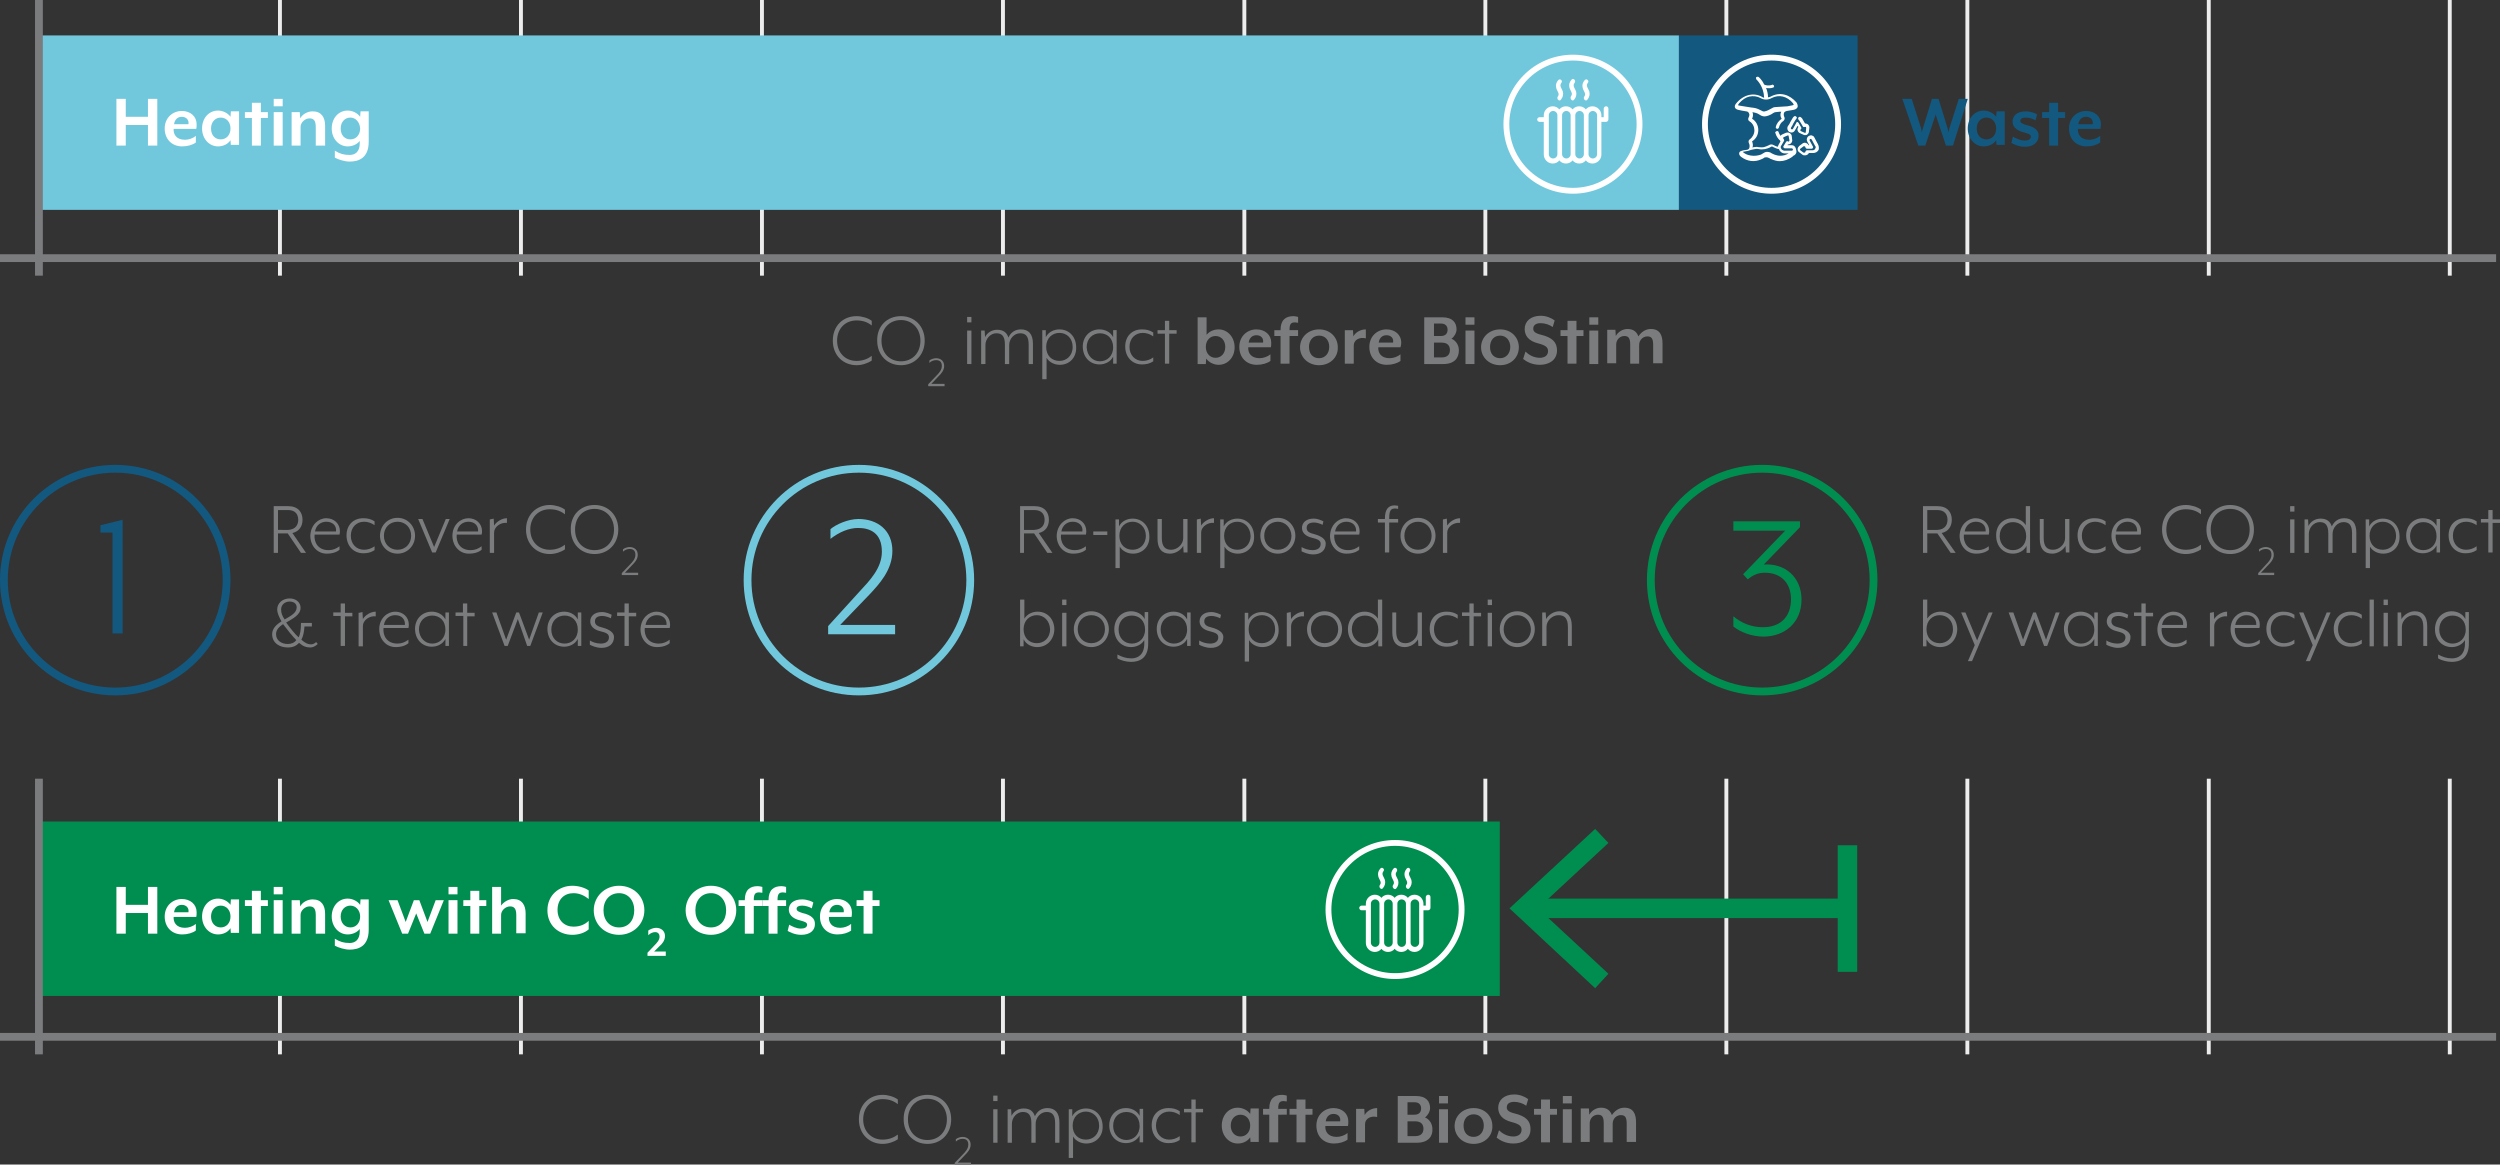 <?xml version="1.0" encoding="utf-8"?>
<!-- Generator: Adobe Illustrator 24.1.0, SVG Export Plug-In . SVG Version: 6.00 Build 0)  -->
<svg version="1.1" xmlns="http://www.w3.org/2000/svg" xmlns:xlink="http://www.w3.org/1999/xlink" x="0px" y="0px"
	 viewBox="0 0 642.1 299.1" style="enable-background:new 0 0 642.1 299.1;" xml:space="preserve">
<rect x="0" y="0" width="642.1" height="299.1" fill="#333333" stroke="none"/>
<style type="text/css">
	.st0{fill:#5C5D5F;stroke:#EDEDED;stroke-miterlimit:10;}
	.st1{fill:#7B7C7E;}
	.st2{fill:none;stroke:#13587F;stroke-width:2;stroke-miterlimit:10;}
	.st3{fill:none;stroke:#71C8DD;stroke-width:2;stroke-miterlimit:10;}
	.st4{fill:none;stroke:#008E50;stroke-width:2;stroke-miterlimit:10;}
	.st5{fill:#13587F;}
	.st6{fill:#71C8DD;}
	.st7{fill:#008E50;}
	.st8{fill:none;stroke:#7B7C7E;stroke-width:2;stroke-miterlimit:10;}
	.st9{fill:#FFFFFF;}
	.st10{fill:none;stroke:#008E50;stroke-width:5;stroke-miterlimit:10;}
	.st11{fill:none;stroke:#FFFFFF;stroke-width:1.5;stroke-miterlimit:10;}
</style>
<g id="chart">
	<line class="st0" x1="71.9" y1="0" x2="71.9" y2="70.8"/>
	<g>
		<path class="st1" d="M220,81.2c1.4,0,3,0.5,3.9,1.2v1.2c-1-0.8-2.2-1.3-3.9-1.3c-2.9,0-5,2.1-5,5.2s2.1,5.2,5,5.2
			c1.7,0,3-0.6,3.9-1.3v1.2c-1,0.7-2.5,1.2-3.9,1.2c-3.3,0-6.1-2.4-6.1-6.3S216.6,81.2,220,81.2z"/>
		<path class="st1" d="M231.4,81.2c3.5,0,6.1,2.6,6.1,6.3c0,3.7-2.6,6.3-6.1,6.3c-3.5,0-6.1-2.6-6.1-6.3
			C225.2,83.8,227.8,81.2,231.4,81.2z M231.4,82.2c-2.9,0-5,2.1-5,5.3c0,3.2,2.1,5.3,5,5.3c2.9,0,5-2.1,5-5.3
			C236.4,84.3,234.2,82.2,231.4,82.2z"/>
		<path class="st1" d="M240.5,96.5c0.7-0.7,1.4-1.5,1.4-2.5c0-1.2-0.7-1.5-1.5-1.5c-0.5,0-1.2,0.2-1.7,0.7v-0.6
			c0.3-0.3,1.1-0.6,1.7-0.6c1.2,0,2.1,0.7,2.1,2c0,1.2-0.9,2.1-1.4,2.6l-1.9,2h3.4v0.6h-4.2v-0.5L240.5,96.5z"/>
		<path class="st1" d="M248.4,82.8v-1.4h1.1v1.4H248.4z M248.4,93.5v-8.6h1.1v8.6H248.4z"/>
		<path class="st1" d="M262.2,84.6c2,0,3.1,1.2,3.1,3.7v5.2h-1.1v-5c0-2.2-0.8-2.9-2.2-2.9c-1.5,0-2.8,1.4-2.8,3v4.9h-1.1v-5
			c0-2.2-0.8-2.9-2.2-2.9c-1.5,0-2.8,1.4-2.8,3v4.9H252v-8.6h0.9l0.1,1.7c0.5-1.1,1.7-1.9,3.1-1.9c1.7,0,2.5,0.8,2.9,2
			C259.6,85.4,260.7,84.6,262.2,84.6z"/>
		<path class="st1" d="M272.2,93.7c-1.3,0-2.7-0.6-3.4-1.8v5.5h-1.1V84.8h0.9l0,1.8c0.7-1.4,2.2-2,3.5-2c2.5,0,4.3,1.9,4.3,4.6
			C276.5,91.8,274.7,93.7,272.2,93.7z M272.1,85.5c-1.8,0-3.4,1.3-3.4,3.6c0,2.3,1.5,3.6,3.4,3.6c1.8,0,3.4-1.3,3.4-3.6
			C275.5,86.9,274,85.5,272.1,85.5z"/>
		<path class="st1" d="M282.4,84.6c1.3,0,2.8,0.6,3.5,2l0-1.8h0.9v8.6h-0.9l0-1.8c-0.7,1.4-2.2,2-3.5,2c-2.5,0-4.3-1.9-4.3-4.6
			C278.1,86.5,279.9,84.6,282.4,84.6z M282.5,92.8c1.8,0,3.4-1.3,3.4-3.6c0-2.3-1.5-3.6-3.4-3.6c-1.8,0-3.4,1.3-3.4,3.6
			C279.2,91.4,280.7,92.8,282.5,92.8z"/>
		<path class="st1" d="M293.3,84.6c1.1,0,2,0.2,2.9,0.8v1c-0.8-0.6-1.8-0.9-2.7-0.9c-2,0-3.4,1.5-3.4,3.6c0,2.1,1.4,3.6,3.4,3.6
			c0.9,0,1.9-0.3,2.7-0.9v1c-0.9,0.6-1.8,0.8-2.9,0.8c-2.5,0-4.3-1.9-4.3-4.6S290.8,84.6,293.3,84.6z"/>
		<path class="st1" d="M300.3,85.7v7.7h-1.1v-7.7h-1.9v-0.9h1.9v-2.4h1.1v2.4h1.9v0.9H300.3z"/>
		<path class="st1" d="M313,93.7c-1.2,0-2.5-0.6-3.2-1.6l-0.1,1.4h-2.1v-12h2.3V86c0.7-0.9,1.9-1.4,3.1-1.4c2.3,0,4.1,2,4.1,4.6
			S315.3,93.7,313,93.7z M312.2,86.3c-1.4,0-2.5,1.1-2.5,2.8s1.1,2.8,2.5,2.8s2.5-1.1,2.5-2.8S313.6,86.3,312.2,86.3z"/>
		<path class="st1" d="M326.4,89.2h-5.8c-0.1,1.3,0.6,2.8,2.9,2.8c1,0,2.1-0.4,2.8-1v1.7c-0.8,0.6-2.1,1-3.5,1
			c-2.7,0-4.5-1.9-4.5-4.6c0-2.8,2.1-4.5,4.4-4.5c2.2,0,3.8,1.4,3.8,3.4C326.5,88.4,326.5,88.9,326.4,89.2z M322.7,86.1
			c-1,0-1.8,0.6-2,1.9h3.7C324.6,86.9,323.9,86.1,322.7,86.1z"/>
		<path class="st1" d="M331.2,86.3v7.1h-2.3v-7.1h-1.6v-1.5h1.6v-0.1c0-2.5,1.3-3.5,3.3-3.5c0.4,0,0.9,0.1,1.2,0.2v1.5
			c-0.2,0-0.6-0.1-0.8-0.1c-1,0-1.4,0.4-1.4,1.9v0.1h2.2v1.5H331.2z"/>
		<path class="st1" d="M338.8,93.8c-2.8,0-4.9-2-4.9-4.6c0-2.6,2.1-4.6,4.9-4.6c2.8,0,4.8,2,4.8,4.6
			C343.7,91.8,341.6,93.8,338.8,93.8z M338.8,86.2c-1.6,0-2.6,1.2-2.6,2.9c0,1.8,1,2.9,2.6,2.9c1.5,0,2.6-1.2,2.6-2.9
			C341.4,87.4,340.4,86.2,338.8,86.2z"/>
		<path class="st1" d="M347.7,88.7v4.7h-2.3v-8.6h2.1l0.1,1.6c0.5-1,1.8-1.8,3.2-1.8v2.3C349.2,86.5,347.7,87.3,347.7,88.7z"/>
		<path class="st1" d="M359.7,89.2H354c-0.1,1.3,0.6,2.8,2.9,2.8c1,0,2.1-0.4,2.8-1v1.7c-0.8,0.6-2.1,1-3.5,1
			c-2.7,0-4.5-1.9-4.5-4.6c0-2.8,2.1-4.5,4.4-4.5c2.2,0,3.8,1.4,3.8,3.4C359.9,88.4,359.8,88.9,359.7,89.2z M356.1,86.1
			c-1,0-1.8,0.6-2,1.9h3.7C358,86.9,357.3,86.1,356.1,86.1z"/>
		<path class="st1" d="M370.7,93.5h-4.9v-12h4.7c2.6,0,3.6,1.4,3.6,3.1c0,0.9-0.6,1.9-1.3,2.4c1.2,0.5,1.9,1.7,1.9,3
			C374.7,91.9,373.6,93.5,370.7,93.5z M368.3,86.3h1.8c1.2,0,1.7-0.7,1.7-1.6c0-0.9-0.5-1.6-1.7-1.6h-1.8V86.3z M370.3,88h-2v3.8h2
			c1.5,0,2.1-0.8,2.1-1.9S371.8,88,370.3,88z"/>
		<path class="st1" d="M376.4,83.4v-1.9h2.3v1.9H376.4z M376.4,93.5v-8.6h2.3v8.6H376.4z"/>
		<path class="st1" d="M385.3,93.8c-2.8,0-4.9-2-4.9-4.6c0-2.6,2.1-4.6,4.9-4.6c2.8,0,4.8,2,4.8,4.6
			C390.1,91.8,388.1,93.8,385.3,93.8z M385.3,86.2c-1.6,0-2.6,1.2-2.6,2.9c0,1.8,1,2.9,2.6,2.9c1.5,0,2.6-1.2,2.6-2.9
			C387.9,87.4,386.8,86.2,385.3,86.2z"/>
		<path class="st1" d="M395.5,93.7c-2,0-3.4-0.8-4.3-1.5l0.6-1.9c0.8,0.8,2.1,1.6,3.7,1.6c1.2,0,2.1-0.6,2.1-1.7c0-1-0.6-1.5-2.5-2
			c-2.5-0.6-3.5-2-3.5-3.7c0-2,1.6-3.4,4.1-3.4c1.5,0,2.8,0.6,3.6,1.2l-0.5,1.7c-0.8-0.6-2-1-3.1-1c-1.2,0-1.9,0.5-1.9,1.4
			c0,0.7,0.4,1.2,2.1,1.6c2.8,0.7,4,1.9,4,4C399.9,92.6,397.7,93.7,395.5,93.7z"/>
		<path class="st1" d="M404.9,86.3v7.1h-2.3v-7.1h-1.8v-1.5h1.8v-2.4h2.3v2.4h1.8v1.5H404.9z"/>
		<path class="st1" d="M408.2,83.4v-1.9h2.3v1.9H408.2z M408.2,93.5v-8.6h2.3v8.6H408.2z"/>
		<path class="st1" d="M424.6,93.5v-4.9c0-1.6-0.4-2.2-1.5-2.2c-1.1,0-2.1,0.9-2.1,2.2v4.8h-2.3v-4.9c0-1.6-0.4-2.2-1.5-2.2
			c-1.1,0-2.1,0.9-2.1,2.2v4.8h-2.3v-8.6h2.1l0.1,1.6c0.6-1.1,1.8-1.8,3-1.8c1.6,0,2.4,0.8,2.8,1.9c0.8-1.2,1.9-1.9,3.2-1.9
			c2.3,0,3,1.6,3,3.7v5.1H424.6z"/>
	</g>
	<line class="st0" x1="133.8" y1="0" x2="133.8" y2="70.8"/>
	<line class="st0" x1="195.7" y1="0" x2="195.7" y2="70.8"/>
	<line class="st0" x1="257.6" y1="0" x2="257.6" y2="70.8"/>
	<line class="st0" x1="319.6" y1="0" x2="319.6" y2="70.8"/>
	<line class="st0" x1="381.5" y1="0" x2="381.5" y2="70.8"/>
	<line class="st0" x1="443.4" y1="0" x2="443.4" y2="70.8"/>
	<line class="st0" x1="505.3" y1="0" x2="505.3" y2="70.8"/>
	<line class="st0" x1="567.3" y1="0" x2="567.3" y2="70.8"/>
	<line class="st0" x1="629.2" y1="0" x2="629.2" y2="70.8"/>
	<g>
		<path class="st1" d="M78.6,142h-1.3l-3.4-5h-2.5v5h-1.1v-12H74c2.6,0,3.7,1.6,3.7,3.5c0,1.6-0.8,3-2.6,3.4L78.6,142z M76.6,133.5
			c0-1.2-0.6-2.5-2.6-2.5h-2.6v5.1H74C76,136,76.6,134.7,76.6,133.5z"/>
		<path class="st1" d="M83.8,133.1c2,0,3.5,1.4,3.5,3.3c0,0.2,0,0.6-0.1,0.9h-6.4c-0.2,1.9,0.8,4,3.6,4c1.1,0,2-0.4,2.8-1v0.9
			c-0.7,0.6-1.8,1-3.3,1c-2.4,0-4.2-2-4.2-4.6C79.8,134.8,81.8,133.1,83.8,133.1z M83.8,134c-1.3,0-2.6,0.8-2.9,2.5h5.4
			C86.5,135,85.4,134,83.8,134z"/>
		<path class="st1" d="M93.3,133.1c1.1,0,2,0.2,2.9,0.8v1c-0.8-0.6-1.8-0.9-2.7-0.9c-2,0-3.4,1.5-3.4,3.6c0,2.1,1.4,3.6,3.4,3.6
			c0.9,0,1.9-0.3,2.7-0.9v1c-0.9,0.6-1.8,0.8-2.9,0.8c-2.5,0-4.3-1.9-4.3-4.6S90.8,133.1,93.3,133.1z"/>
		<path class="st1" d="M102.1,133c2.6,0,4.5,2.1,4.5,4.6s-1.9,4.6-4.5,4.6s-4.5-2.1-4.5-4.6S99.5,133,102.1,133z M102.1,134
			c-2,0-3.5,1.5-3.5,3.6c0,2.1,1.5,3.6,3.5,3.6c2,0,3.5-1.5,3.5-3.6C105.6,135.5,104.1,134,102.1,134z"/>
		<path class="st1" d="M108.5,133.3l3,7.2l3-7.2h1l-3.6,8.6H111l-3.6-8.6H108.5z"/>
		<path class="st1" d="M120.3,133.1c2,0,3.5,1.4,3.5,3.3c0,0.2,0,0.6-0.1,0.9h-6.4c-0.2,1.9,0.8,4,3.6,4c1.1,0,2-0.4,2.8-1v0.9
			c-0.7,0.6-1.8,1-3.3,1c-2.4,0-4.2-2-4.2-4.6C116.2,134.8,118.3,133.1,120.3,133.1z M120.3,134c-1.3,0-2.6,0.8-2.9,2.5h5.4
			C122.9,135,121.9,134,120.3,134z"/>
		<path class="st1" d="M125.9,133.4l0.9-0.2l0.1,1.8c0.6-1,2-1.9,3.3-1.9v1.2c-1.6-0.2-3.3,1-3.3,2.5v5.2h-1.1V133.4z"/>
		<path class="st1" d="M141.2,129.7c1.4,0,3,0.5,3.9,1.2v1.2c-1-0.8-2.2-1.3-3.9-1.3c-2.9,0-5,2.1-5,5.2s2.1,5.2,5,5.2
			c1.7,0,3-0.6,3.9-1.3v1.2c-1,0.7-2.5,1.2-3.9,1.2c-3.3,0-6.1-2.4-6.1-6.3S137.9,129.7,141.2,129.7z"/>
		<path class="st1" d="M152.7,129.7c3.5,0,6.1,2.6,6.1,6.3c0,3.7-2.6,6.3-6.1,6.3c-3.5,0-6.1-2.6-6.1-6.3
			C146.5,132.3,149.1,129.7,152.7,129.7z M152.7,130.7c-2.9,0-5,2.1-5,5.3c0,3.2,2.1,5.3,5,5.3c2.9,0,5-2.1,5-5.3
			C157.7,132.8,155.5,130.7,152.7,130.7z"/>
		<path class="st1" d="M161.8,145c0.7-0.7,1.4-1.5,1.4-2.5c0-1.2-0.7-1.5-1.5-1.5c-0.5,0-1.2,0.2-1.7,0.7v-0.6
			c0.3-0.3,1.1-0.6,1.7-0.6c1.2,0,2.1,0.7,2.1,2c0,1.2-0.9,2.1-1.4,2.6l-1.9,2h3.4v0.6h-4.2v-0.5L161.8,145z"/>
		<path class="st1" d="M79.7,166.3c-1,0-1.9-0.3-2.9-1.2c-0.7,0.8-1.6,1.2-2.9,1.2c-2,0-4-1.1-4-3.4c0-1.5,1.1-2.5,2.4-3.3
			c-0.6-1.1-1.1-2.1-1.1-3.1c0-1.6,1.4-2.8,3.2-2.8c1.6,0,2.8,1,2.8,2.4c0,1.9-2.1,2.8-3.7,3.8c1.1,1.5,2.2,2.9,3.2,3.8
			c0.4-0.7,0.6-2,0.6-3.7h2.8v0.9h-1.9c-0.1,1.4-0.3,2.5-0.8,3.4c1,0.9,1.7,1.2,2.5,1.2c0.4,0,0.9-0.2,1.3-0.6l0.4,0.5
			C81,166,80.3,166.3,79.7,166.3z M72.7,160.3c-1,0.7-1.8,1.4-1.8,2.6c0,1.6,1.4,2.5,3,2.5c0.9,0,1.7-0.3,2.2-1
			C75.2,163.5,73.9,161.9,72.7,160.3z M74.4,154.5c-1.3,0-2.2,0.9-2.2,2c0,1,0.3,1.7,0.9,2.6c1.6-0.9,3.1-1.7,3.1-3.1
			C76.2,155,75.4,154.5,74.4,154.5z"/>
		<path class="st1" d="M88.6,158.2v7.7h-1.1v-7.7h-1.9v-0.9h1.9V155h1.1v2.4h1.9v0.9H88.6z"/>
		<path class="st1" d="M92.2,157.4l0.9-0.2l0.1,1.8c0.6-1,2-1.9,3.3-1.9v1.2c-1.6-0.2-3.3,1-3.3,2.5v5.2h-1.1V157.4z"/>
		<path class="st1" d="M101.5,157.1c2,0,3.5,1.4,3.5,3.3c0,0.2,0,0.6-0.1,0.9h-6.4c-0.2,1.9,0.8,4,3.6,4c1.1,0,2-0.4,2.8-1v0.9
			c-0.7,0.6-1.8,1-3.3,1c-2.4,0-4.2-2-4.2-4.6C97.4,158.8,99.5,157.1,101.5,157.1z M101.5,158c-1.3,0-2.6,0.8-2.9,2.5h5.4
			C104.1,159,103.1,158,101.5,158z"/>
		<path class="st1" d="M110.9,157.1c1.3,0,2.8,0.6,3.5,2l0-1.8h0.9v8.6h-0.9l0-1.8c-0.7,1.4-2.2,2-3.5,2c-2.5,0-4.3-1.9-4.3-4.6
			C106.6,159,108.4,157.1,110.9,157.1z M111,165.3c1.8,0,3.4-1.3,3.4-3.6c0-2.3-1.5-3.6-3.4-3.6c-1.8,0-3.4,1.3-3.4,3.6
			C107.7,163.9,109.2,165.3,111,165.3z"/>
		<path class="st1" d="M120,158.2v7.7H119v-7.7H117v-0.9h1.9V155h1.1v2.4h1.9v0.9H120z"/>
		<path class="st1" d="M127.5,157.3l2.5,7l2.6-7h0.7l2.6,7l2.5-7h1l-3.2,8.6h-0.8L133,159l-2.6,6.9h-0.8l-3.2-8.6H127.5z"/>
		<path class="st1" d="M144.9,157.1c1.3,0,2.8,0.6,3.5,2l0-1.8h0.9v8.6h-0.9l0-1.8c-0.7,1.4-2.2,2-3.5,2c-2.5,0-4.3-1.9-4.3-4.6
			C140.6,159,142.4,157.1,144.9,157.1z M145,165.3c1.8,0,3.4-1.3,3.4-3.6c0-2.3-1.5-3.6-3.4-3.6c-1.8,0-3.4,1.3-3.4,3.6
			C141.6,163.9,143.1,165.3,145,165.3z"/>
		<path class="st1" d="M151.5,164.5c0.6,0.4,1.7,0.8,2.8,0.8c1.2,0,2.1-0.5,2.1-1.6c0-0.9-0.7-1.2-2.3-1.6c-1.7-0.4-2.5-1.4-2.5-2.5
			c0-1.3,1-2.4,3-2.4c1.1,0,2.1,0.5,2.5,0.7l-0.2,0.9c-0.6-0.3-1.5-0.6-2.2-0.6c-1.4,0-1.9,0.6-1.9,1.4c0,0.9,0.7,1.3,2,1.6
			c1.8,0.5,2.9,1.3,2.9,2.4c0,1.8-1.3,2.8-3.2,2.8c-1.4,0-2.6-0.6-3-0.8L151.5,164.5z"/>
		<path class="st1" d="M161.5,158.2v7.7h-1.1v-7.7h-1.9v-0.9h1.9V155h1.1v2.4h1.9v0.9H161.5z"/>
		<path class="st1" d="M168.6,157.1c2,0,3.5,1.4,3.5,3.3c0,0.2,0,0.6-0.1,0.9h-6.4c-0.2,1.9,0.8,4,3.6,4c1.1,0,2-0.4,2.8-1v0.9
			c-0.7,0.6-1.8,1-3.3,1c-2.4,0-4.2-2-4.2-4.6C164.6,158.8,166.6,157.1,168.6,157.1z M168.7,158c-1.3,0-2.6,0.8-2.9,2.5h5.4
			C171.3,159,170.3,158,168.7,158z"/>
	</g>
	<g>
		<path class="st1" d="M270.3,142H269l-3.4-5H263v5H262v-12h3.7c2.6,0,3.7,1.6,3.7,3.5c0,1.6-0.8,3-2.6,3.4L270.3,142z M268.3,133.5
			c0-1.2-0.6-2.5-2.6-2.5H263v5.1h2.6C267.7,136,268.3,134.7,268.3,133.5z"/>
		<path class="st1" d="M275.5,133.1c2,0,3.5,1.4,3.5,3.3c0,0.2,0,0.6-0.1,0.9h-6.4c-0.2,1.9,0.8,4,3.6,4c1.1,0,2-0.4,2.8-1v0.9
			c-0.7,0.6-1.8,1-3.3,1c-2.4,0-4.2-2-4.2-4.6C271.5,134.8,273.5,133.1,275.5,133.1z M275.5,134c-1.3,0-2.6,0.8-2.9,2.5h5.4
			C278.2,135,277.1,134,275.5,134z"/>
		<path class="st1" d="M284.4,136.5v0.9h-3.6v-0.9H284.4z"/>
		<path class="st1" d="M291,142.2c-1.3,0-2.7-0.6-3.4-1.8v5.5h-1.1v-12.5h0.9l0,1.8c0.7-1.4,2.2-2,3.5-2c2.5,0,4.3,1.9,4.3,4.6
			C295.3,140.3,293.5,142.2,291,142.2z M290.9,134c-1.8,0-3.4,1.3-3.4,3.6c0,2.3,1.5,3.6,3.4,3.6c1.8,0,3.4-1.3,3.4-3.6
			C294.3,135.4,292.7,134,290.9,134z"/>
		<path class="st1" d="M298.4,133.3v4.9c0,2.2,0.9,3,2.4,3c1.6,0,3.1-1.4,3.1-3v-4.9h1.1v8.6H304l-0.1-1.7c-0.6,1.1-2,2-3.4,2
			c-2.1,0-3.2-1.3-3.2-3.8v-5.1H298.4z"/>
		<path class="st1" d="M307.5,133.4l0.9-0.2l0.1,1.8c0.6-1,2-1.9,3.3-1.9v1.2c-1.6-0.2-3.3,1-3.3,2.5v5.2h-1.1V133.4z"/>
		<path class="st1" d="M317.9,142.2c-1.3,0-2.7-0.6-3.4-1.8v5.5h-1.1v-12.5h0.9l0,1.8c0.7-1.4,2.2-2,3.5-2c2.5,0,4.3,1.9,4.3,4.6
			C322.2,140.3,320.4,142.2,317.9,142.2z M317.8,134c-1.8,0-3.4,1.3-3.4,3.6c0,2.3,1.5,3.6,3.4,3.6c1.8,0,3.4-1.3,3.4-3.6
			C321.1,135.4,319.6,134,317.8,134z"/>
		<path class="st1" d="M328.2,133c2.6,0,4.5,2.1,4.5,4.6s-1.9,4.6-4.5,4.6s-4.5-2.1-4.5-4.6S325.5,133,328.2,133z M328.2,134
			c-2,0-3.5,1.5-3.5,3.6c0,2.1,1.5,3.6,3.5,3.6c2,0,3.5-1.5,3.5-3.6C331.6,135.5,330.1,134,328.2,134z"/>
		<path class="st1" d="M334.3,140.5c0.6,0.4,1.7,0.8,2.8,0.8c1.2,0,2.1-0.5,2.1-1.6c0-0.9-0.7-1.2-2.3-1.6c-1.7-0.4-2.5-1.4-2.5-2.5
			c0-1.3,1-2.4,3-2.4c1.1,0,2.1,0.5,2.5,0.7l-0.2,0.9c-0.6-0.3-1.5-0.6-2.2-0.6c-1.4,0-1.9,0.6-1.9,1.4c0,0.9,0.7,1.3,2,1.6
			c1.8,0.5,2.9,1.3,2.9,2.4c0,1.8-1.3,2.8-3.2,2.8c-1.4,0-2.6-0.6-3-0.8L334.3,140.5z"/>
		<path class="st1" d="M345.7,133.1c2,0,3.5,1.4,3.5,3.3c0,0.2,0,0.6-0.1,0.9h-6.4c-0.2,1.9,0.8,4,3.6,4c1.1,0,2-0.4,2.8-1v0.9
			c-0.7,0.6-1.8,1-3.3,1c-2.4,0-4.2-2-4.2-4.6C341.7,134.8,343.7,133.1,345.7,133.1z M345.8,134c-1.3,0-2.6,0.8-2.9,2.5h5.4
			C348.4,135,347.4,134,345.8,134z"/>
		<path class="st1" d="M353.9,134.2v-0.9h1.8v-0.1c0-2.4,0.9-3.4,2.5-3.4c0.3,0,0.6,0.1,0.9,0.1v0.8c-0.2,0-0.5-0.1-0.7-0.1
			c-1.2,0-1.6,0.5-1.6,2.6v0.1h2.3v0.9h-2.3v7.7h-1.1v-7.7H353.9z"/>
		<path class="st1" d="M364.2,133c2.6,0,4.5,2.1,4.5,4.6s-1.9,4.6-4.5,4.6s-4.5-2.1-4.5-4.6S361.6,133,364.2,133z M364.2,134
			c-2,0-3.5,1.5-3.5,3.6c0,2.1,1.5,3.6,3.5,3.6c2,0,3.5-1.5,3.5-3.6C367.7,135.5,366.2,134,364.2,134z"/>
		<path class="st1" d="M370.7,133.4l0.9-0.2l0.1,1.8c0.6-1,2-1.9,3.3-1.9v1.2c-1.6-0.2-3.3,1-3.3,2.5v5.2h-1.1V133.4z"/>
		<path class="st1" d="M266.4,166.2c-1.3,0-2.8-0.6-3.5-2l0,1.8h-0.9v-12h1.1v4.9c0.7-1.2,2.1-1.8,3.4-1.8c2.5,0,4.3,1.9,4.3,4.6
			C270.7,164.3,268.9,166.2,266.4,166.2z M266.3,158c-1.8,0-3.4,1.3-3.4,3.6c0,2.3,1.5,3.6,3.4,3.6c1.8,0,3.4-1.3,3.4-3.6
			C269.6,159.4,268.1,158,266.3,158z"/>
		<path class="st1" d="M272.8,155.3V154h1.1v1.4H272.8z M272.8,166v-8.6h1.1v8.6H272.8z"/>
		<path class="st1" d="M280.3,157c2.6,0,4.5,2.1,4.5,4.6s-1.9,4.6-4.5,4.6s-4.5-2.1-4.5-4.6S277.7,157,280.3,157z M280.3,158
			c-2,0-3.5,1.5-3.5,3.6c0,2.1,1.5,3.6,3.5,3.6c2,0,3.5-1.5,3.5-3.6C283.8,159.5,282.3,158,280.3,158z"/>
		<path class="st1" d="M290.5,170c-1.2,0-2.7-0.4-3.5-0.9v-1c1.1,0.6,2.2,1,3.6,1c1.6,0,3.3-0.9,3.3-3.8v-0.9
			c-0.7,1.2-2.1,1.8-3.4,1.8c-2.5,0-4.3-1.9-4.3-4.6c0-2.6,1.8-4.6,4.3-4.6c1.3,0,2.8,0.6,3.5,2l0-1.8h0.9v7.9
			C295,169.2,292.5,170,290.5,170z M290.7,165.3c1.8,0,3.4-1.3,3.4-3.6c0-2.3-1.5-3.6-3.4-3.6s-3.4,1.3-3.4,3.6
			C287.3,163.9,288.8,165.3,290.7,165.3z"/>
		<path class="st1" d="M301.4,157.1c1.3,0,2.8,0.6,3.5,2l0-1.8h0.9v8.6h-0.9l0-1.8c-0.7,1.4-2.2,2-3.5,2c-2.5,0-4.3-1.9-4.3-4.6
			C297.1,159,298.9,157.1,301.4,157.1z M301.5,165.3c1.8,0,3.4-1.3,3.4-3.6c0-2.3-1.5-3.6-3.4-3.6c-1.8,0-3.4,1.3-3.4,3.6
			C298.1,163.9,299.7,165.3,301.5,165.3z"/>
		<path class="st1" d="M308,164.5c0.6,0.4,1.7,0.8,2.8,0.8c1.2,0,2.1-0.5,2.1-1.6c0-0.9-0.7-1.2-2.3-1.6c-1.7-0.4-2.5-1.4-2.5-2.5
			c0-1.3,1-2.4,3-2.4c1.1,0,2.1,0.5,2.5,0.7l-0.2,0.9c-0.6-0.3-1.5-0.6-2.2-0.6c-1.4,0-1.9,0.6-1.9,1.4c0,0.9,0.7,1.3,2,1.6
			c1.8,0.5,2.9,1.3,2.9,2.4c0,1.8-1.3,2.8-3.2,2.8c-1.4,0-2.6-0.6-3-0.8L308,164.5z"/>
		<path class="st1" d="M324.2,166.2c-1.3,0-2.7-0.6-3.4-1.8v5.5h-1.1v-12.5h0.9l0,1.8c0.7-1.4,2.2-2,3.5-2c2.5,0,4.3,1.9,4.3,4.6
			C328.5,164.3,326.7,166.2,324.2,166.2z M324.1,158c-1.8,0-3.4,1.3-3.4,3.6c0,2.3,1.5,3.6,3.4,3.6c1.8,0,3.4-1.3,3.4-3.6
			C327.5,159.4,326,158,324.1,158z"/>
		<path class="st1" d="M330.6,157.4l0.9-0.2l0.1,1.8c0.6-1,2-1.9,3.3-1.9v1.2c-1.6-0.2-3.3,1-3.3,2.5v5.2h-1.1V157.4z"/>
		<path class="st1" d="M340.2,157c2.6,0,4.5,2.1,4.5,4.6s-1.9,4.6-4.5,4.6s-4.5-2.1-4.5-4.6S337.6,157,340.2,157z M340.2,158
			c-2,0-3.5,1.5-3.5,3.6c0,2.1,1.5,3.6,3.5,3.6c2,0,3.5-1.5,3.5-3.6C343.7,159.5,342.2,158,340.2,158z"/>
		<path class="st1" d="M350.5,157.1c1.3,0,2.7,0.6,3.4,1.8V154h1.1v12H354l0-1.8c-0.7,1.4-2.2,2-3.5,2c-2.5,0-4.3-1.9-4.3-4.6
			C346.2,159,348,157.1,350.5,157.1z M350.6,165.3c1.8,0,3.4-1.3,3.4-3.6c0-2.3-1.5-3.6-3.4-3.6s-3.4,1.3-3.4,3.6
			C347.3,163.9,348.8,165.3,350.6,165.3z"/>
		<path class="st1" d="M358.6,157.3v4.9c0,2.2,0.9,3,2.4,3c1.6,0,3.1-1.4,3.1-3v-4.9h1.1v8.6h-0.9l-0.1-1.7c-0.6,1.1-2,2-3.4,2
			c-2.1,0-3.2-1.3-3.2-3.8v-5.1H358.6z"/>
		<path class="st1" d="M371.5,157.1c1.1,0,2,0.2,2.9,0.8v1c-0.8-0.6-1.8-0.9-2.7-0.9c-2,0-3.4,1.5-3.4,3.6c0,2.1,1.4,3.6,3.4,3.6
			c0.9,0,1.9-0.3,2.7-0.9v1c-0.9,0.6-1.8,0.8-2.9,0.8c-2.5,0-4.3-1.9-4.3-4.6S369,157.1,371.5,157.1z"/>
		<path class="st1" d="M378.5,158.2v7.7h-1.1v-7.7h-1.9v-0.9h1.9V155h1.1v2.4h1.9v0.9H378.5z"/>
		<path class="st1" d="M382.1,155.3V154h1.1v1.4H382.1z M382.1,166v-8.6h1.1v8.6H382.1z"/>
		<path class="st1" d="M389.7,157c2.6,0,4.5,2.1,4.5,4.6s-1.9,4.6-4.5,4.6s-4.5-2.1-4.5-4.6S387,157,389.7,157z M389.7,158
			c-2,0-3.5,1.5-3.5,3.6c0,2.1,1.5,3.6,3.5,3.6c2,0,3.5-1.5,3.5-3.6C393.1,159.5,391.6,158,389.7,158z"/>
		<path class="st1" d="M402.7,166V161c0-2.2-0.9-3-2.4-3c-1.6,0-3.1,1.4-3.1,3v4.9h-1.1v-8.6h0.9l0.1,1.7c0.6-1.1,2-2,3.4-2
			c2.1,0,3.2,1.3,3.2,3.8v5.1H402.7z"/>
	</g>
	<g>
		<path class="st1" d="M502.3,142H501l-3.4-5H495v5h-1.1v-12h3.7c2.6,0,3.7,1.6,3.7,3.5c0,1.6-0.8,3-2.6,3.4L502.3,142z
			 M500.2,133.5c0-1.2-0.6-2.5-2.6-2.5H495v5.1h2.6C499.6,136,500.2,134.7,500.2,133.5z"/>
		<path class="st1" d="M507.4,133.1c2,0,3.5,1.4,3.5,3.3c0,0.2,0,0.6-0.1,0.9h-6.4c-0.2,1.9,0.8,4,3.6,4c1.1,0,2-0.4,2.8-1v0.9
			c-0.7,0.6-1.8,1-3.3,1c-2.4,0-4.2-2-4.2-4.6C503.4,134.8,505.4,133.1,507.4,133.1z M507.5,134c-1.3,0-2.6,0.8-2.9,2.5h5.4
			C510.1,135,509.1,134,507.5,134z"/>
		<path class="st1" d="M516.9,133.1c1.3,0,2.7,0.6,3.4,1.8V130h1.1v12h-0.9l0-1.8c-0.7,1.4-2.2,2-3.5,2c-2.5,0-4.3-1.9-4.3-4.6
			C512.6,135,514.4,133.1,516.9,133.1z M517,141.3c1.8,0,3.4-1.3,3.4-3.6c0-2.3-1.5-3.6-3.4-3.6c-1.8,0-3.4,1.3-3.4,3.6
			C513.6,139.9,515.2,141.3,517,141.3z"/>
		<path class="st1" d="M524.9,133.3v4.9c0,2.2,0.9,3,2.4,3c1.6,0,3.1-1.4,3.1-3v-4.9h1.1v8.6h-0.9l-0.1-1.7c-0.6,1.1-2,2-3.4,2
			c-2.1,0-3.2-1.3-3.2-3.8v-5.1H524.9z"/>
		<path class="st1" d="M537.9,133.1c1.1,0,2,0.2,2.9,0.8v1c-0.8-0.6-1.8-0.9-2.7-0.9c-2,0-3.4,1.5-3.4,3.6c0,2.1,1.4,3.6,3.4,3.6
			c0.9,0,1.9-0.3,2.7-0.9v1c-0.9,0.6-1.8,0.8-2.9,0.8c-2.5,0-4.3-1.9-4.3-4.6S535.4,133.1,537.9,133.1z"/>
		<path class="st1" d="M546.4,133.1c2,0,3.5,1.4,3.5,3.3c0,0.2,0,0.6-0.1,0.9h-6.4c-0.2,1.9,0.8,4,3.6,4c1.1,0,2-0.4,2.8-1v0.9
			c-0.7,0.6-1.8,1-3.3,1c-2.4,0-4.2-2-4.2-4.6C542.3,134.8,544.4,133.1,546.4,133.1z M546.4,134c-1.3,0-2.6,0.8-2.9,2.5h5.4
			C549,135,548,134,546.4,134z"/>
		<path class="st1" d="M561.4,129.7c1.4,0,3,0.5,3.9,1.2v1.2c-1-0.8-2.2-1.3-3.9-1.3c-2.9,0-5,2.1-5,5.2s2.1,5.2,5,5.2
			c1.7,0,3-0.6,3.9-1.3v1.2c-1,0.7-2.5,1.2-3.9,1.2c-3.3,0-6.1-2.4-6.1-6.3S558.1,129.7,561.4,129.7z"/>
		<path class="st1" d="M572.8,129.7c3.5,0,6.1,2.6,6.1,6.3c0,3.7-2.6,6.3-6.1,6.3c-3.5,0-6.1-2.6-6.1-6.3
			C566.7,132.3,569.3,129.7,572.8,129.7z M572.8,130.7c-2.9,0-5,2.1-5,5.3c0,3.2,2.1,5.3,5,5.3c2.9,0,5-2.1,5-5.3
			C577.8,132.8,575.7,130.7,572.8,130.7z"/>
		<path class="st1" d="M582,145c0.7-0.7,1.4-1.5,1.4-2.5c0-1.2-0.7-1.5-1.5-1.5c-0.5,0-1.2,0.2-1.7,0.7v-0.6
			c0.3-0.3,1.1-0.6,1.7-0.6c1.2,0,2.1,0.7,2.1,2c0,1.2-0.9,2.1-1.4,2.6l-1.9,2h3.4v0.6H580v-0.5L582,145z"/>
		<path class="st1" d="M588.2,131.3V130h1.1v1.4H588.2z M588.2,142v-8.6h1.1v8.6H588.2z"/>
		<path class="st1" d="M602.1,133.1c2,0,3.1,1.2,3.1,3.7v5.2h-1.1v-5c0-2.2-0.8-2.9-2.2-2.9c-1.5,0-2.8,1.4-2.8,3v4.9H598v-5
			c0-2.2-0.8-2.9-2.2-2.9c-1.5,0-2.8,1.4-2.8,3v4.9h-1.1v-8.6h0.9l0.1,1.7c0.5-1.1,1.7-1.9,3.1-1.9c1.7,0,2.5,0.8,2.9,2
			C599.5,133.9,600.6,133.1,602.1,133.1z"/>
		<path class="st1" d="M612.1,142.2c-1.3,0-2.7-0.6-3.4-1.8v5.5h-1.1v-12.5h0.9l0,1.8c0.7-1.4,2.2-2,3.5-2c2.5,0,4.3,1.9,4.3,4.6
			C616.4,140.3,614.6,142.2,612.1,142.2z M612,134c-1.8,0-3.4,1.3-3.4,3.6c0,2.3,1.5,3.6,3.4,3.6c1.8,0,3.4-1.3,3.4-3.6
			C615.4,135.4,613.8,134,612,134z"/>
		<path class="st1" d="M622.3,133.1c1.3,0,2.8,0.6,3.5,2l0-1.8h0.9v8.6h-0.9l0-1.8c-0.7,1.4-2.2,2-3.5,2c-2.5,0-4.3-1.9-4.3-4.6
			C618,135,619.8,133.1,622.3,133.1z M622.4,141.3c1.8,0,3.4-1.3,3.4-3.6c0-2.3-1.5-3.6-3.4-3.6c-1.8,0-3.4,1.3-3.4,3.6
			C619,139.9,620.6,141.3,622.4,141.3z"/>
		<path class="st1" d="M633.2,133.1c1.1,0,2,0.2,2.9,0.8v1c-0.8-0.6-1.8-0.9-2.7-0.9c-2,0-3.4,1.5-3.4,3.6c0,2.1,1.4,3.6,3.4,3.6
			c0.9,0,1.9-0.3,2.7-0.9v1c-0.9,0.6-1.8,0.8-2.9,0.8c-2.5,0-4.3-1.9-4.3-4.6S630.7,133.1,633.2,133.1z"/>
		<path class="st1" d="M640.2,134.2v7.7h-1.1v-7.7h-1.9v-0.9h1.9V131h1.1v2.4h1.9v0.9H640.2z"/>
		<path class="st1" d="M498.3,166.2c-1.3,0-2.8-0.6-3.5-2l0,1.8h-0.9v-12h1.1v4.9c0.7-1.2,2.1-1.8,3.4-1.8c2.5,0,4.3,1.9,4.3,4.6
			C502.6,164.3,500.8,166.2,498.3,166.2z M498.2,158c-1.8,0-3.4,1.3-3.4,3.6c0,2.3,1.5,3.6,3.4,3.6c1.8,0,3.4-1.3,3.4-3.6
			C501.6,159.4,500.1,158,498.2,158z"/>
		<path class="st1" d="M505.4,169.9l1.8-4.2l-3.5-8.4h1.1l3,7.2l3-7.2h1l-5.3,12.5H505.4z"/>
		<path class="st1" d="M517.1,157.3l2.5,7l2.6-7h0.7l2.6,7l2.5-7h1l-3.2,8.6h-0.8l-2.5-6.9l-2.6,6.9h-0.8l-3.2-8.6H517.1z"/>
		<path class="st1" d="M534.4,157.1c1.3,0,2.8,0.6,3.5,2l0-1.8h0.9v8.6h-0.9l0-1.8c-0.7,1.4-2.2,2-3.5,2c-2.5,0-4.3-1.9-4.3-4.6
			C530.1,159,531.9,157.1,534.4,157.1z M534.5,165.3c1.8,0,3.4-1.3,3.4-3.6c0-2.3-1.5-3.6-3.4-3.6s-3.4,1.3-3.4,3.6
			C531.2,163.9,532.7,165.3,534.5,165.3z"/>
		<path class="st1" d="M541,164.5c0.6,0.4,1.7,0.8,2.8,0.8c1.2,0,2.1-0.5,2.1-1.6c0-0.9-0.7-1.2-2.3-1.6c-1.7-0.4-2.5-1.4-2.5-2.5
			c0-1.3,1-2.4,3-2.4c1.1,0,2.1,0.5,2.5,0.7l-0.2,0.9c-0.6-0.3-1.5-0.6-2.2-0.6c-1.4,0-1.9,0.6-1.9,1.4c0,0.9,0.7,1.3,2,1.6
			c1.8,0.5,2.9,1.3,2.9,2.4c0,1.8-1.3,2.8-3.2,2.8c-1.4,0-2.6-0.6-3-0.8L541,164.5z"/>
		<path class="st1" d="M551.1,158.2v7.7H550v-7.7h-1.9v-0.9h1.9V155h1.1v2.4h1.9v0.9H551.1z"/>
		<path class="st1" d="M558.2,157.1c2,0,3.5,1.4,3.5,3.3c0,0.2,0,0.6-0.1,0.9h-6.4c-0.2,1.9,0.8,4,3.6,4c1.1,0,2-0.4,2.8-1v0.9
			c-0.7,0.6-1.8,1-3.3,1c-2.4,0-4.2-2-4.2-4.6C554.2,158.8,556.2,157.1,558.2,157.1z M558.2,158c-1.3,0-2.6,0.8-2.9,2.5h5.4
			C560.9,159,559.8,158,558.2,158z"/>
		<path class="st1" d="M567.7,157.4l0.9-0.2l0.1,1.8c0.6-1,2-1.9,3.3-1.9v1.2c-1.6-0.2-3.3,1-3.3,2.5v5.2h-1.1V157.4z"/>
		<path class="st1" d="M576.9,157.1c2,0,3.5,1.4,3.5,3.3c0,0.2,0,0.6-0.1,0.9H574c-0.2,1.9,0.8,4,3.6,4c1.1,0,2-0.4,2.8-1v0.9
			c-0.7,0.6-1.8,1-3.3,1c-2.4,0-4.2-2-4.2-4.6C572.9,158.8,574.9,157.1,576.9,157.1z M577,158c-1.3,0-2.6,0.8-2.9,2.5h5.4
			C579.6,159,578.6,158,577,158z"/>
		<path class="st1" d="M586.4,157.1c1.1,0,2,0.2,2.9,0.8v1c-0.8-0.6-1.8-0.9-2.7-0.9c-2,0-3.4,1.5-3.4,3.6c0,2.1,1.4,3.6,3.4,3.6
			c0.9,0,1.9-0.3,2.7-0.9v1c-0.9,0.6-1.8,0.8-2.9,0.8c-2.5,0-4.3-1.9-4.3-4.6S584,157.1,586.4,157.1z"/>
		<path class="st1" d="M592.2,169.9l1.8-4.2l-3.5-8.4h1.1l3,7.2l3-7.2h1l-5.3,12.5H592.2z"/>
		<path class="st1" d="M603.7,157.1c1.1,0,2,0.2,2.9,0.8v1c-0.8-0.6-1.8-0.9-2.7-0.9c-2,0-3.4,1.5-3.4,3.6c0,2.1,1.4,3.6,3.4,3.6
			c0.9,0,1.9-0.3,2.7-0.9v1c-0.9,0.6-1.8,0.8-2.9,0.8c-2.5,0-4.3-1.9-4.3-4.6S601.2,157.1,603.7,157.1z"/>
		<path class="st1" d="M608.6,166v-12h1.1v12H608.6z"/>
		<path class="st1" d="M612.2,155.3V154h1.1v1.4H612.2z M612.2,166v-8.6h1.1v8.6H612.2z"/>
		<path class="st1" d="M622.4,166V161c0-2.2-0.9-3-2.4-3c-1.6,0-3.1,1.4-3.1,3v4.9h-1.1v-8.6h0.9l0.1,1.7c0.6-1.1,2-2,3.4-2
			c2.1,0,3.2,1.3,3.2,3.8v5.1H622.4z"/>
		<path class="st1" d="M629.7,170c-1.2,0-2.7-0.4-3.5-0.9v-1c1.1,0.6,2.2,1,3.6,1c1.6,0,3.3-0.9,3.3-3.8v-0.9
			c-0.7,1.2-2.1,1.8-3.4,1.8c-2.5,0-4.3-1.9-4.3-4.6c0-2.6,1.8-4.6,4.3-4.6c1.3,0,2.8,0.6,3.5,2l0-1.8h0.9v7.9
			C634.2,169.2,631.7,170,629.7,170z M629.9,165.3c1.8,0,3.4-1.3,3.4-3.6c0-2.3-1.5-3.6-3.4-3.6c-1.8,0-3.4,1.3-3.4,3.6
			C626.5,163.9,628.1,165.3,629.9,165.3z"/>
	</g>
	<circle class="st2" cx="29.6" cy="149" r="28.6"/>
	<circle class="st3" cx="220.6" cy="149" r="28.6"/>
	<circle class="st4" cx="452.6" cy="149" r="28.6"/>
	<g>
		<path class="st5" d="M25.8,136.8v-1.9l5.7-1.4v29.2h-2.6v-25.9H25.8z"/>
	</g>
	<g>
		<path class="st6" d="M220.7,152c2.7-2.9,5.8-6.1,5.8-10.3c0-4.8-3-6.1-6.1-6.1c-2.3,0-4.8,1-7.1,2.8v-2.5c1.4-1.2,4.5-2.6,7.2-2.6
			c4.9,0,8.7,2.9,8.7,8.2c0,5-3.6,8.7-5.6,10.9l-7.8,8.1h14.1v2.4h-17.2v-2.1L220.7,152z"/>
	</g>
	<g>
		<path class="st7" d="M445.2,158.3c1.8,1.5,4.3,2.8,7.6,2.8c4.3,0,7.2-2.5,7.2-7.2c0-4-2.4-6.8-6.7-6.8c-1.8,0-3.1,0.6-4.4,1.7
			l-1.2-1.3l10.8-11.2h-13.3v-2.4h17.1v1.5L453,145c5.4-0.4,9.7,3.2,9.7,9c0,5.9-4.3,9.5-9.8,9.5c-3,0-6-1.2-7.7-2.6V158.3z"/>
	</g>
</g>
<g id="lines">
	<rect x="431.1" y="9.1" class="st5" width="46" height="44.8"/>
	<rect x="10" y="9.1" class="st6" width="421.2" height="44.8"/>
	<line class="st8" x1="641.1" y1="66.3" x2="0" y2="66.3"/>
	<line class="st8" x1="10" y1="0" x2="10" y2="70.8"/>
	<line class="st0" x1="71.9" y1="200" x2="71.9" y2="270.8"/>
	<g>
		<path class="st1" d="M226.7,281.2c1.4,0,3,0.5,3.9,1.2v1.2c-1-0.8-2.2-1.3-3.9-1.3c-2.9,0-5,2.1-5,5.2s2.1,5.2,5,5.2
			c1.7,0,3-0.6,3.9-1.3v1.2c-1,0.7-2.5,1.2-3.9,1.2c-3.3,0-6.1-2.4-6.1-6.3S223.4,281.2,226.7,281.2z"/>
		<path class="st1" d="M238.2,281.2c3.5,0,6.1,2.6,6.1,6.3c0,3.7-2.6,6.3-6.1,6.3c-3.5,0-6.1-2.6-6.1-6.3
			C232,283.8,234.6,281.2,238.2,281.2z M238.2,282.2c-2.9,0-5,2.1-5,5.3c0,3.2,2.1,5.3,5,5.3c2.9,0,5-2.1,5-5.3
			C243.2,284.3,241,282.2,238.2,282.2z"/>
		<path class="st1" d="M247.3,296.5c0.7-0.7,1.4-1.5,1.4-2.5c0-1.2-0.7-1.5-1.5-1.5c-0.5,0-1.2,0.2-1.7,0.7v-0.6
			c0.3-0.3,1.1-0.6,1.7-0.6c1.2,0,2.1,0.7,2.1,2c0,1.2-0.9,2.1-1.4,2.6l-1.9,2h3.4v0.6h-4.2v-0.5L247.3,296.5z"/>
		<path class="st1" d="M255.1,282.8v-1.4h1.1v1.4H255.1z M255.1,293.5v-8.6h1.1v8.6H255.1z"/>
		<path class="st1" d="M269,284.6c2,0,3.1,1.2,3.1,3.7v5.2H271v-5c0-2.2-0.8-2.9-2.2-2.9c-1.5,0-2.8,1.4-2.8,3v4.9h-1.1v-5
			c0-2.2-0.8-2.9-2.2-2.9c-1.5,0-2.8,1.4-2.8,3v4.9h-1.1v-8.6h0.9l0.1,1.7c0.5-1.1,1.7-1.9,3.1-1.9c1.7,0,2.5,0.8,2.9,2
			C266.4,285.4,267.5,284.6,269,284.6z"/>
		<path class="st1" d="M279,293.7c-1.3,0-2.7-0.6-3.4-1.8v5.5h-1.1v-12.5h0.9l0,1.8c0.7-1.4,2.2-2,3.5-2c2.5,0,4.3,1.9,4.3,4.6
			C283.3,291.8,281.5,293.7,279,293.7z M278.9,285.5c-1.8,0-3.4,1.3-3.4,3.6c0,2.3,1.5,3.6,3.4,3.6c1.8,0,3.4-1.3,3.4-3.6
			C282.3,286.9,280.7,285.5,278.9,285.5z"/>
		<path class="st1" d="M289.2,284.6c1.3,0,2.8,0.6,3.5,2l0-1.8h0.9v8.6h-0.9l0-1.8c-0.7,1.4-2.2,2-3.5,2c-2.5,0-4.3-1.9-4.3-4.6
			C284.9,286.5,286.7,284.6,289.2,284.6z M289.3,292.8c1.8,0,3.4-1.3,3.4-3.6c0-2.3-1.5-3.6-3.4-3.6s-3.4,1.3-3.4,3.6
			C285.9,291.4,287.5,292.8,289.3,292.8z"/>
		<path class="st1" d="M300.1,284.6c1.1,0,2,0.2,2.9,0.8v1c-0.8-0.6-1.8-0.9-2.7-0.9c-2,0-3.4,1.5-3.4,3.6c0,2.1,1.4,3.6,3.4,3.6
			c0.9,0,1.9-0.3,2.7-0.9v1c-0.9,0.6-1.8,0.8-2.9,0.8c-2.5,0-4.3-1.9-4.3-4.6S297.6,284.6,300.1,284.6z"/>
		<path class="st1" d="M307.1,285.7v7.7H306v-7.7h-1.9v-0.9h1.9v-2.4h1.1v2.4h1.9v0.9H307.1z"/>
		<path class="st1" d="M321.2,293.5l-0.1-1.4c-0.7,1.1-2,1.6-3.2,1.6c-2.3,0-4.1-2-4.1-4.6s1.7-4.6,4.1-4.6c1.2,0,2.5,0.6,3.2,1.6
			l0.1-1.4h2.1v8.6H321.2z M318.6,286.3c-1.4,0-2.5,1.1-2.5,2.8s1.1,2.8,2.5,2.8s2.5-1.1,2.5-2.8S320,286.3,318.6,286.3z"/>
		<path class="st1" d="M328.3,286.3v7.1H326v-7.1h-1.6v-1.5h1.6v-0.1c0-2.5,1.3-3.5,3.3-3.5c0.4,0,0.9,0.1,1.2,0.2v1.5
			c-0.2,0-0.6-0.1-0.8-0.1c-1,0-1.4,0.4-1.4,1.9v0.1h2.2v1.5H328.3z"/>
		<path class="st1" d="M335.3,286.3v7.1H333v-7.1h-1.8v-1.5h1.8v-2.4h2.3v2.4h1.8v1.5H335.3z"/>
		<path class="st1" d="M346.2,289.2h-5.8c-0.1,1.3,0.6,2.8,2.9,2.8c1,0,2.1-0.4,2.8-1v1.7c-0.8,0.6-2.1,1-3.5,1
			c-2.7,0-4.5-1.9-4.5-4.6c0-2.8,2.1-4.5,4.4-4.5c2.2,0,3.8,1.4,3.8,3.4C346.3,288.4,346.3,288.9,346.2,289.2z M342.5,286.1
			c-1,0-1.8,0.6-2,1.9h3.7C344.4,286.9,343.7,286.1,342.5,286.1z"/>
		<path class="st1" d="M350.6,288.7v4.7h-2.3v-8.6h2.1l0.1,1.6c0.5-1,1.8-1.8,3.2-1.8v2.3C352.1,286.5,350.6,287.3,350.6,288.7z"/>
		<path class="st1" d="M363.9,293.5H359v-12h4.7c2.6,0,3.6,1.4,3.6,3.1c0,0.9-0.6,1.9-1.3,2.4c1.2,0.5,1.9,1.7,1.9,3
			C368,291.9,366.8,293.5,363.9,293.5z M361.5,286.3h1.8c1.2,0,1.7-0.7,1.7-1.6c0-0.9-0.5-1.6-1.7-1.6h-1.8V286.3z M363.5,288h-2
			v3.8h2c1.5,0,2.1-0.8,2.1-1.9S365,288,363.5,288z"/>
		<path class="st1" d="M369.6,283.4v-1.9h2.3v1.9H369.6z M369.6,293.5v-8.6h2.3v8.6H369.6z"/>
		<path class="st1" d="M378.5,293.8c-2.8,0-4.9-2-4.9-4.6c0-2.6,2.1-4.6,4.9-4.6c2.8,0,4.8,2,4.8,4.6
			C383.4,291.8,381.3,293.8,378.5,293.8z M378.5,286.2c-1.6,0-2.6,1.2-2.6,2.9c0,1.8,1,2.9,2.6,2.9c1.5,0,2.6-1.2,2.6-2.9
			C381.1,287.4,380.1,286.2,378.5,286.2z"/>
		<path class="st1" d="M388.7,293.7c-2,0-3.4-0.8-4.3-1.5l0.6-1.9c0.8,0.8,2.1,1.6,3.7,1.6c1.2,0,2.1-0.6,2.1-1.7c0-1-0.6-1.5-2.5-2
			c-2.5-0.6-3.5-2-3.5-3.7c0-2,1.6-3.4,4.1-3.4c1.5,0,2.8,0.6,3.6,1.2l-0.5,1.7c-0.8-0.6-2-1-3.1-1c-1.2,0-1.9,0.5-1.9,1.4
			c0,0.7,0.4,1.2,2.1,1.6c2.8,0.7,4,1.9,4,4C393.1,292.6,391,293.7,388.7,293.7z"/>
		<path class="st1" d="M398.1,286.3v7.1h-2.3v-7.1H394v-1.5h1.8v-2.4h2.3v2.4h1.8v1.5H398.1z"/>
		<path class="st1" d="M401.4,283.4v-1.9h2.3v1.9H401.4z M401.4,293.5v-8.6h2.3v8.6H401.4z"/>
		<path class="st1" d="M417.8,293.5v-4.9c0-1.6-0.4-2.2-1.5-2.2c-1.1,0-2.1,0.9-2.1,2.2v4.8h-2.3v-4.9c0-1.6-0.4-2.2-1.5-2.2
			c-1.1,0-2.1,0.9-2.1,2.2v4.8H406v-8.6h2.1l0.1,1.6c0.6-1.1,1.8-1.8,3-1.8c1.6,0,2.4,0.8,2.8,1.9c0.8-1.2,1.9-1.9,3.2-1.9
			c2.3,0,3,1.6,3,3.7v5.1H417.8z"/>
	</g>
	<line class="st0" x1="133.8" y1="200" x2="133.8" y2="270.8"/>
	<line class="st0" x1="195.7" y1="200" x2="195.7" y2="270.8"/>
	<line class="st0" x1="257.6" y1="200" x2="257.6" y2="270.8"/>
	<line class="st0" x1="319.6" y1="200" x2="319.6" y2="270.8"/>
	<line class="st0" x1="381.5" y1="200" x2="381.5" y2="270.8"/>
	<line class="st0" x1="443.4" y1="200" x2="443.4" y2="270.8"/>
	<line class="st0" x1="505.3" y1="200" x2="505.3" y2="270.8"/>
	<line class="st0" x1="567.3" y1="200" x2="567.3" y2="270.8"/>
	<line class="st0" x1="629.2" y1="200" x2="629.2" y2="270.8"/>
	<line class="st8" x1="641.1" y1="266.3" x2="0" y2="266.3"/>
	<rect x="10" y="211" class="st7" width="375.2" height="44.8"/>
	<line class="st8" x1="10" y1="200" x2="10" y2="270.8"/>
	<g>
		<path class="st9" d="M38,239.8v-5.3h-5.7v5.3h-2.4v-12h2.4v4.6H38v-4.6h2.4v12H38z"/>
		<path class="st9" d="M50.4,235.5h-5.8c-0.1,1.3,0.6,2.8,2.9,2.8c1,0,2.1-0.4,2.8-1v1.7c-0.8,0.6-2.1,1-3.5,1
			c-2.7,0-4.5-1.9-4.5-4.6c0-2.8,2.1-4.5,4.4-4.5c2.2,0,3.8,1.4,3.8,3.4C50.5,234.7,50.5,235.2,50.4,235.5z M46.7,232.4
			c-1,0-1.8,0.6-2,1.9h3.7C48.6,233.3,47.9,232.4,46.7,232.4z"/>
		<path class="st9" d="M59.3,239.8l-0.1-1.4c-0.7,1.1-2,1.6-3.2,1.6c-2.3,0-4.1-2-4.1-4.6s1.7-4.6,4.1-4.6c1.2,0,2.5,0.6,3.2,1.6
			l0.1-1.4h2.1v8.6H59.3z M56.7,232.6c-1.4,0-2.5,1.1-2.5,2.8s1.1,2.8,2.5,2.8s2.5-1.1,2.5-2.8S58.1,232.6,56.7,232.6z"/>
		<path class="st9" d="M67,232.7v7.1h-2.3v-7.1h-1.8v-1.5h1.8v-2.4H67v2.4h1.8v1.5H67z"/>
		<path class="st9" d="M70.3,229.7v-1.9h2.3v1.9H70.3z M70.3,239.8v-8.6h2.3v8.6H70.3z"/>
		<path class="st9" d="M81.1,239.8V235c0-1.7-0.6-2.2-1.6-2.2c-1.1,0-2.3,1-2.3,2.2v4.8h-2.3v-8.6H77l0.1,1.6
			c0.6-1.1,1.9-1.8,3.2-1.8c2.3,0,3.2,1.6,3.2,3.7v5.1H81.1z"/>
		<path class="st9" d="M89.8,243.9c-1.3,0-2.8-0.5-3.8-1v-1.8c1.3,0.8,2.3,1.1,3.8,1.1c1.4,0,2.6-0.8,2.6-3v-0.6
			c-0.7,0.9-1.9,1.4-3.1,1.4c-2.3,0-4.1-2-4.1-4.6s1.7-4.6,4.1-4.6c1.2,0,2.5,0.6,3.2,1.6l0.1-1.4h2.1v7.8
			C94.7,243.1,92,243.9,89.8,243.9z M90,232.6c-1.4,0-2.5,1.1-2.5,2.8s1.1,2.8,2.5,2.8s2.5-1.1,2.5-2.8S91.3,232.6,90,232.6z"/>
		<path class="st9" d="M110.5,239.8h-1.5l-2.1-5.2l-2.1,5.2h-1.5l-3.5-8.6h2.3l2.1,5.6l2.1-5.6h1.4l2.1,5.6l2.1-5.6h2.1L110.5,239.8
			z"/>
		<path class="st9" d="M115.2,229.7v-1.9h2.3v1.9H115.2z M115.2,239.8v-8.6h2.3v8.6H115.2z"/>
		<path class="st9" d="M123.1,232.7v7.1h-2.3v-7.1h-1.8v-1.5h1.8v-2.4h2.3v2.4h1.8v1.5H123.1z"/>
		<path class="st9" d="M132.6,239.8V235c0-1.7-0.6-2.2-1.6-2.2c-1.1,0-2.3,1-2.3,2.2v4.8h-2.3v-12h2.3v4.8c0.6-0.9,1.9-1.7,3.1-1.7
			c2.3,0,3.2,1.6,3.2,3.7v5.1H132.6z"/>
		<path class="st9" d="M147,240.1c-3.5,0-6.4-2.4-6.4-6.3s3-6.3,6.4-6.3c1.6,0,3.2,0.5,4.2,1.2v2.2c-1-0.8-2.3-1.5-3.9-1.5
			c-2.4,0-4.1,1.6-4.1,4.3c0,2.7,1.8,4.3,4.1,4.3c1.7,0,3-0.6,3.9-1.5v2.2C150.2,239.6,148.6,240.1,147,240.1z"/>
		<path class="st9" d="M159,240.1c-3.7,0-6.5-2.7-6.5-6.3s2.9-6.3,6.5-6.3c3.7,0,6.5,2.7,6.5,6.3S162.6,240.1,159,240.1z M159,229.4
			c-2.4,0-4,1.8-4,4.4s1.6,4.4,4,4.4c2.4,0,3.9-1.8,3.9-4.4S161.3,229.4,159,229.4z"/>
		<path class="st9" d="M166.3,245.5v-0.8l1.8-1.9c0.7-0.7,1.3-1.4,1.3-2.2c0-0.9-0.6-1.2-1.1-1.2s-1.2,0.2-1.8,0.8V239
			c0.4-0.3,1.3-0.7,2-0.7c1.3,0,2.3,0.8,2.3,2.1c0,1.2-0.8,2.1-1.4,2.6l-1.4,1.4h3v1.1H166.3z"/>
		<path class="st9" d="M182.6,240.1c-3.7,0-6.5-2.7-6.5-6.3s2.9-6.3,6.5-6.3c3.7,0,6.5,2.7,6.5,6.3S186.2,240.1,182.6,240.1z
			 M182.6,229.4c-2.4,0-4,1.8-4,4.4s1.6,4.4,4,4.4c2.4,0,3.9-1.8,3.9-4.4S184.9,229.4,182.6,229.4z"/>
		<path class="st9" d="M193.6,232.7v7.1h-2.3v-7.1h-1.6v-1.5h1.6v-0.1c0-2.5,1.3-3.5,3.3-3.5c0.4,0,0.9,0.1,1.2,0.2v1.5
			c-0.2,0-0.6-0.1-0.8-0.1c-1,0-1.4,0.4-1.4,1.9v0.1h2.2v1.5H193.6z"/>
		<path class="st9" d="M199.7,232.7v7.1h-2.3v-7.1h-1.6v-1.5h1.6v-0.1c0-2.5,1.3-3.5,3.3-3.5c0.4,0,0.9,0.1,1.2,0.2v1.5
			c-0.2,0-0.6-0.1-0.8-0.1c-1,0-1.4,0.4-1.4,1.9v0.1h2.2v1.5H199.7z"/>
		<path class="st9" d="M205.8,240.1c-1.8,0-3.1-0.8-3.5-1l0.4-1.6c0.7,0.4,1.8,1,3,1c0.9,0,1.6-0.3,1.6-1c0-0.6-0.7-0.8-1.8-1.1
			c-2.1-0.5-2.9-1.6-2.9-2.8c0-1.4,1.1-2.6,3.4-2.6c1.4,0,2.7,0.6,2.9,0.8l-0.4,1.5c-0.7-0.4-1.6-0.7-2.5-0.7
			c-0.9,0-1.4,0.3-1.4,0.8c0,0.6,0.6,0.8,1.5,1.1c2.3,0.5,3.2,1.5,3.2,2.7C209.4,238.9,208.1,240.1,205.8,240.1z"/>
		<path class="st9" d="M218.7,235.5h-5.8c-0.1,1.3,0.6,2.8,2.9,2.8c1,0,2.1-0.4,2.8-1v1.7c-0.8,0.6-2.1,1-3.5,1
			c-2.7,0-4.5-1.9-4.5-4.6c0-2.8,2.1-4.5,4.4-4.5c2.2,0,3.8,1.4,3.8,3.4C218.8,234.7,218.8,235.2,218.7,235.5z M215,232.4
			c-1,0-1.8,0.6-2,1.9h3.7C216.9,233.3,216.2,232.4,215,232.4z"/>
		<path class="st9" d="M224.1,232.7v7.1h-2.3v-7.1h-1.8v-1.5h1.8v-2.4h2.3v2.4h1.8v1.5H224.1z"/>
	</g>
	<g>
		<path class="st9" d="M38,37.4v-5.3h-5.7v5.3h-2.4v-12h2.4V30H38v-4.6h2.4v12H38z"/>
		<path class="st9" d="M50.4,33.1h-5.8c-0.1,1.3,0.6,2.8,2.9,2.8c1,0,2.1-0.4,2.8-1v1.7c-0.8,0.6-2.1,1-3.5,1
			c-2.7,0-4.5-1.9-4.5-4.6c0-2.8,2.1-4.5,4.4-4.5c2.2,0,3.8,1.4,3.8,3.4C50.5,32.3,50.5,32.8,50.4,33.1z M46.7,30
			c-1,0-1.8,0.6-2,1.9h3.7C48.6,30.9,47.9,30,46.7,30z"/>
		<path class="st9" d="M59.3,37.4L59.2,36c-0.7,1.1-2,1.6-3.2,1.6c-2.3,0-4.1-2-4.1-4.6s1.7-4.6,4.1-4.6c1.2,0,2.5,0.6,3.2,1.6
			l0.1-1.4h2.1v8.6H59.3z M56.7,30.2c-1.4,0-2.5,1.1-2.5,2.8c0,1.8,1.1,2.8,2.5,2.8s2.5-1.1,2.5-2.8C59.2,31.3,58.1,30.2,56.7,30.2z
			"/>
		<path class="st9" d="M67,30.3v7.1h-2.3v-7.1h-1.8v-1.5h1.8v-2.4H67v2.4h1.8v1.5H67z"/>
		<path class="st9" d="M70.3,27.3v-1.9h2.3v1.9H70.3z M70.3,37.4v-8.6h2.3v8.6H70.3z"/>
		<path class="st9" d="M81.1,37.4v-4.8c0-1.7-0.6-2.2-1.6-2.2c-1.1,0-2.3,1-2.3,2.2v4.8h-2.3v-8.6H77l0.1,1.6
			c0.6-1.1,1.9-1.8,3.2-1.8c2.3,0,3.2,1.6,3.2,3.7v5.1H81.1z"/>
		<path class="st9" d="M89.8,41.5c-1.3,0-2.8-0.5-3.8-1v-1.8c1.3,0.8,2.3,1.1,3.8,1.1c1.4,0,2.6-0.8,2.6-3v-0.6
			c-0.7,0.9-1.9,1.4-3.1,1.4c-2.3,0-4.1-2-4.1-4.6s1.7-4.6,4.1-4.6c1.2,0,2.5,0.6,3.2,1.6l0.1-1.4h2.1v7.8
			C94.7,40.7,92,41.5,89.8,41.5z M90,30.2c-1.4,0-2.5,1.1-2.5,2.8c0,1.8,1.1,2.8,2.5,2.8s2.5-1.1,2.5-2.8
			C92.4,31.3,91.3,30.2,90,30.2z"/>
	</g>
	<g>
		<path class="st5" d="M501.6,37.4h-1.8l-2.4-7.2c-0.1-0.2-0.2-0.8-0.2-0.9c0,0.1-0.2,0.7-0.3,0.9l-2.4,7.2h-1.8l-4.1-12h2.4
			l2.4,7.5c0.1,0.3,0.2,1,0.2,1.1c0-0.1,0.2-0.8,0.3-1.1l2.3-7.5h1.7l2.3,7.5l0.3,1.1c0-0.1,0.1-0.8,0.2-1.1l2.4-7.5h2.3L501.6,37.4
			z"/>
		<path class="st5" d="M512.8,37.4l-0.1-1.4c-0.7,1.1-2,1.6-3.2,1.6c-2.3,0-4.1-2-4.1-4.6s1.7-4.6,4.1-4.6c1.2,0,2.5,0.6,3.2,1.6
			l0.1-1.4h2.1v8.6H512.8z M510.2,30.2c-1.4,0-2.5,1.1-2.5,2.8c0,1.8,1.1,2.8,2.5,2.8s2.5-1.1,2.5-2.8
			C512.7,31.3,511.6,30.2,510.2,30.2z"/>
		<path class="st5" d="M520.1,37.7c-1.8,0-3.1-0.8-3.5-1l0.4-1.6c0.7,0.4,1.8,1,3,1c0.9,0,1.6-0.3,1.6-1c0-0.6-0.7-0.8-1.8-1.1
			c-2.1-0.5-2.9-1.6-2.9-2.8c0-1.4,1.1-2.6,3.4-2.6c1.4,0,2.7,0.6,2.9,0.8l-0.4,1.5c-0.7-0.4-1.6-0.7-2.5-0.7
			c-0.9,0-1.4,0.3-1.4,0.8c0,0.6,0.6,0.8,1.5,1.1c2.3,0.5,3.2,1.5,3.2,2.7C523.6,36.5,522.3,37.7,520.1,37.7z"/>
		<path class="st5" d="M528.6,30.3v7.1h-2.3v-7.1h-1.8v-1.5h1.8v-2.4h2.3v2.4h1.8v1.5H528.6z"/>
		<path class="st5" d="M539.5,33.1h-5.8c-0.1,1.3,0.6,2.8,2.9,2.8c1,0,2.1-0.4,2.8-1v1.7c-0.8,0.6-2.1,1-3.5,1
			c-2.7,0-4.5-1.9-4.5-4.6c0-2.8,2.1-4.5,4.4-4.5c2.2,0,3.8,1.4,3.8,3.4C539.6,32.3,539.5,32.8,539.5,33.1z M535.8,30
			c-1,0-1.8,0.6-2,1.9h3.7C537.7,30.9,537,30,535.8,30z"/>
	</g>
	<g>
		<line class="st7" x1="477" y1="233.3" x2="387.7" y2="233.3"/>
		<g>
			<line class="st10" x1="474.5" y1="233.3" x2="393.1" y2="233.3"/>
			<g>
				<rect x="472" y="217.1" class="st7" width="5" height="32.5"/>
			</g>
			<g>
				<polygon class="st7" points="409.7,212.9 413.1,216.5 395,233.3 413.1,250.1 409.7,253.8 387.7,233.3 				"/>
			</g>
		</g>
	</g>
	<g>
		<g>
			<path class="st9" d="M366.8,229.8c-0.3,0-0.6,0.3-0.6,0.6v2.2h-0.6v-0.5c0-1.2-1-2.3-2.3-2.3c-0.7,0-1.3,0.3-1.7,0.8
				c-0.4-0.5-1-0.8-1.7-0.8c-0.7,0-1.3,0.3-1.7,0.8c-0.4-0.5-1-0.8-1.7-0.8c-0.7,0-1.3,0.3-1.7,0.8c-0.4-0.5-1-0.8-1.7-0.8
				c-1.2,0-2.3,1-2.3,2.3v0.5h-1.1c-0.3,0-0.6,0.3-0.6,0.6c0,0.3,0.3,0.6,0.6,0.6h1.1v8.4c0,1.2,1,2.3,2.3,2.3
				c0.7,0,1.3-0.3,1.7-0.8c0.4,0.5,1,0.8,1.7,0.8s1.3-0.3,1.7-0.8c0.4,0.5,1,0.8,1.7,0.8s1.3-0.3,1.7-0.8c0.4,0.5,1,0.8,1.7,0.8
				c1.2,0,2.3-1,2.3-2.3v-8.4h1.2c0.3,0,0.6-0.3,0.6-0.6v-2.8C367.4,230,367.1,229.8,366.8,229.8z M364.5,233.7v8.4
				c0,0.6-0.5,1.1-1.1,1.1c-0.6,0-1.1-0.5-1.1-1.1v-8.4v-1.1v-0.5c0-0.6,0.5-1.1,1.1-1.1c0.6,0,1.1,0.5,1.1,1.1v0.5V233.7
				L364.5,233.7z M361.1,242.1c0,0.6-0.5,1.1-1.1,1.1s-1.1-0.5-1.1-1.1v-8.4v-1.1v-0.5c0-0.6,0.5-1.1,1.1-1.1c0.6,0,1.1,0.5,1.1,1.1
				v0.5v1.1V242.1z M357.7,242.1c0,0.6-0.5,1.1-1.1,1.1c-0.6,0-1.1-0.5-1.1-1.1v-8.4v-1.1v-0.5c0-0.6,0.5-1.1,1.1-1.1
				c0.6,0,1.1,0.5,1.1,1.1v0.5v1.1V242.1z M354.3,242.1c0,0.6-0.5,1.1-1.1,1.1c-0.6,0-1.1-0.5-1.1-1.1v-8.4v-1.1v-0.5
				c0-0.6,0.5-1.1,1.1-1.1c0.6,0,1.1,0.5,1.1,1.1v0.5v1.1V242.1z"/>
			<path class="st9" d="M354.5,223.1c-0.5,0.6-0.7,1.2-0.5,2c0.2,0.8,1,1.5,0.4,2.2c-0.4,0.6,0.4,1.4,0.8,0.8
				c0.5-0.6,0.7-1.3,0.5-2.1c-0.2-0.7-1-1.4-0.4-2.2C355.8,223.3,355,222.5,354.5,223.1z"/>
			<path class="st9" d="M358.6,228.2c0.5-0.6,0.7-1.3,0.5-2.1c-0.2-0.7-1-1.4-0.4-2.2c0.5-0.6-0.3-1.4-0.8-0.8
				c-0.5,0.6-0.7,1.2-0.5,2c0.2,0.8,1,1.5,0.4,2.2C357.4,227.9,358.2,228.7,358.6,228.2z"/>
			<path class="st9" d="M361.3,223.1c-0.5,0.6-0.7,1.2-0.5,2c0.2,0.8,1,1.5,0.4,2.2c-0.4,0.6,0.4,1.4,0.8,0.8
				c0.5-0.6,0.7-1.3,0.5-2.1c-0.2-0.7-1-1.4-0.4-2.2C362.5,223.3,361.8,222.5,361.3,223.1z"/>
		</g>
	</g>
	<g>
		<g>
			<path class="st9" d="M412.5,27.3c-0.3,0-0.6,0.3-0.6,0.6v2.2h-0.6v-0.5c0-1.2-1-2.3-2.3-2.3c-0.7,0-1.3,0.3-1.7,0.8
				c-0.4-0.5-1-0.8-1.7-0.8c-0.7,0-1.3,0.3-1.7,0.8c-0.4-0.5-1-0.8-1.7-0.8c-0.7,0-1.3,0.3-1.7,0.8c-0.4-0.5-1-0.8-1.7-0.8
				c-1.2,0-2.3,1-2.3,2.3v0.5h-1.1c-0.3,0-0.6,0.3-0.6,0.6c0,0.3,0.3,0.6,0.6,0.6h1.1v8.4c0,1.2,1,2.3,2.3,2.3
				c0.7,0,1.3-0.3,1.7-0.8c0.4,0.5,1,0.8,1.7,0.8s1.3-0.3,1.7-0.8c0.4,0.5,1,0.8,1.7,0.8s1.3-0.3,1.7-0.8c0.4,0.5,1,0.8,1.7,0.8
				c1.2,0,2.3-1,2.3-2.3v-8.4h1.2c0.3,0,0.6-0.3,0.6-0.6v-2.8C413.1,27.5,412.8,27.3,412.5,27.3z M410.2,31.2v8.4
				c0,0.6-0.5,1.1-1.1,1.1c-0.6,0-1.1-0.5-1.1-1.1v-8.4v-1.1v-0.5c0-0.6,0.5-1.1,1.1-1.1c0.6,0,1.1,0.5,1.1,1.1v0.5L410.2,31.2
				L410.2,31.2z M406.8,39.6c0,0.6-0.5,1.1-1.1,1.1s-1.1-0.5-1.1-1.1v-8.4v-1.1v-0.5c0-0.6,0.5-1.1,1.1-1.1c0.6,0,1.1,0.5,1.1,1.1
				v0.5v1.1V39.6z M403.4,39.6c0,0.6-0.5,1.1-1.1,1.1c-0.6,0-1.1-0.5-1.1-1.1v-8.4v-1.1v-0.5c0-0.6,0.5-1.1,1.1-1.1
				c0.6,0,1.1,0.5,1.1,1.1v0.5v1.1V39.6z M400,39.6c0,0.6-0.5,1.1-1.1,1.1c-0.6,0-1.1-0.5-1.1-1.1v-8.4v-1.1v-0.5
				c0-0.6,0.5-1.1,1.1-1.1c0.6,0,1.1,0.5,1.1,1.1v0.5v1.1V39.6z"/>
			<path class="st9" d="M400.2,20.6c-0.5,0.6-0.7,1.2-0.5,2c0.2,0.8,1,1.5,0.4,2.2c-0.4,0.6,0.4,1.4,0.8,0.8
				c0.5-0.6,0.7-1.3,0.5-2.1c-0.2-0.7-1-1.4-0.4-2.2C401.5,20.8,400.7,20,400.2,20.6z"/>
			<path class="st9" d="M404.3,25.6c0.5-0.6,0.7-1.3,0.5-2.1c-0.2-0.7-1-1.4-0.4-2.2c0.5-0.6-0.3-1.4-0.8-0.8
				c-0.5,0.6-0.7,1.2-0.5,2c0.2,0.8,1,1.5,0.4,2.2C403.1,25.4,403.9,26.2,404.3,25.6z"/>
			<path class="st9" d="M407,20.6c-0.5,0.6-0.7,1.2-0.5,2c0.2,0.8,1,1.5,0.4,2.2c-0.4,0.6,0.4,1.4,0.8,0.8c0.5-0.6,0.7-1.3,0.5-2.1
				c-0.2-0.7-1-1.4-0.4-2.2C408.3,20.8,407.5,20,407,20.6z"/>
		</g>
	</g>
	<g>
		<path class="st9" d="M460.2,37.3h-1.1l0.1-0.2c0.3,0,0.6-0.1,0.8-0.3c0.2-0.2,0.4-0.6,0.3-0.9l-0.1-0.9c0-0.3-0.2-0.6-0.5-0.8
			c-0.3-0.2-0.6-0.2-1-0.1l-0.9,0.4c-0.2,0.1-0.4,0.2-0.5,0.4c-0.2-0.3-0.4-0.7-0.5-1c0-0.1-0.1-0.2-0.2-0.2c-0.1-0.1-0.2-0.1-0.3,0
			c-0.1,0-0.2,0.1-0.3,0.2c-0.1,0.1-0.1,0.2,0,0.3c0.2,0.7,0.6,1.4,1.2,1.9c0,0.1,0.1,0.2,0.1,0.2l-0.5,0.9
			c-0.1,0.2-0.1,0.3-0.2,0.5c-0.4-0.1-0.6-0.2-1-0.4l-0.2-0.1c-0.4-0.2-0.8-0.1-1.1,0.1c-0.4,0.2-0.9,0.4-1.3,0.5
			c-0.6,0.1-0.9,0-1.3,0c-0.4-0.1-0.7-0.1-1.3,0l-0.3,0.1c0.2-0.5,0.1-1.1-0.1-1.6c1-0.6,1.6-1.7,1.6-2.9c0-1.2-0.6-2.3-1.6-2.9
			c0.3-0.6,0.3-1.2,0.1-1.7c0.5,0.1,1.2,0.2,1.9,0.7c0.3,0.2,0.7,0.4,1.2,0.4c0.5,0,1.5-0.3,2.3-0.9c0.3-0.2,0.5-0.2,1.5-0.3
			c0.1,0,0.3,0,0.5,0c0,0,0,0,0,0c-0.3,0.5-0.3,1.2,0.1,1.8c-0.7,0.5-1.3,1.2-1.5,2.1c-0.1,0.2,0.1,0.4,0.3,0.5c0.1,0,0.2,0,0.3-0.1
			c0.1-0.1,0.2-0.1,0.2-0.3c0.2-0.7,0.6-1.3,1.1-1.6c0.3-0.2,0.5-0.7,0.3-1c-0.2-0.4-0.2-0.8-0.1-1.1c0.1-0.3,0.4-0.4,0.7-0.5
			c0.3,0,1.1-0.2,1.8-0.3c0.5-0.1,0.8-0.3,1-0.7c0.1-0.4-0.1-0.9-0.3-1.2c-0.9-1-1.9-1.7-3.1-2c-1.2-0.3-2.4-0.1-3.5,0.5
			c-0.2,0.1-0.5,0.2-0.7,0.2c0-0.8-0.2-1.7-0.5-2.4c0.6,0.1,1.2,0.1,1.8-0.1c0.1,0,0.2-0.1,0.2-0.2c0.1-0.1,0.1-0.2,0-0.3
			c0-0.1-0.1-0.2-0.2-0.2c-0.1-0.1-0.2-0.1-0.3,0c-0.9,0.3-1.7,0.1-2-0.1c-0.6-1.3-1.4-1.9-1.4-1.9c-0.1-0.1-0.2-0.1-0.3-0.1
			c-0.1,0-0.2,0.1-0.3,0.1c-0.1,0.1-0.1,0.2-0.1,0.3c0,0.1,0.1,0.2,0.1,0.3c0,0,0,0,0,0c0.2,0.2,1.9,1.8,2,4.7
			c-0.2,0-0.4-0.1-0.5-0.2c-2.3-1.3-5-0.5-6.8,1.8l0,0c-0.2,0.3-0.3,0.6-0.2,0.9c0.1,0.3,0.4,0.5,0.8,0.6c0.5,0.1,1.2,0.3,2.1,0.4
			l0,0c0.3,0,0.6,0.2,0.7,0.5c0.2,0.3,0.1,0.7-0.1,1.1c-0.2,0.4-0.1,0.8,0.3,1c0.8,0.5,1.2,1.4,1.2,2.3c0,0.9-0.5,1.8-1.2,2.3
			c-0.3,0.2-0.4,0.6-0.2,1c0.2,0.4,0.2,0.8,0.1,1.2c-0.1,0.3-0.4,0.5-0.8,0.5c-0.5,0.1-0.9,0.1-1,0.2c-0.5,0.1-0.8,0.3-0.8,0.6
			c-0.1,0.3,0.1,0.7,0.5,1c1.6,1.2,3.5,1.4,5.2,0.6c0.3-0.1,0.4-0.2,0.6-0.3c0.2-0.2,0.4-0.2,0.7-0.2c0.3,0,0.4,0.1,0.7,0.2
			c0.1,0.1,0.3,0.2,0.6,0.3c0.7,0.3,1.4,0.5,2.1,0.5c1.1,0,2.2-0.4,3.2-1.1c0.1-0.1,0.2-0.2,0.3-0.3c0.4-0.1,0.8-0.6,0.8-1
			C461.3,37.7,460.8,37.3,460.2,37.3z M457.5,38.2c-0.2-0.3-0.2-0.6,0-0.8l0.7-1.2c0.1-0.2,0-0.4-0.1-0.5c-0.1-0.1-0.1-0.2-0.1-0.3
			c0-0.1,0.1-0.2,0.2-0.2l0.9-0.4c0,0,0.1,0,0.1,0c0,0,0.1,0,0.1,0c0.1,0,0.1,0.1,0.1,0.2c0,0,0,0.1,0.1,0.5c0,0.2,0.1,0.4,0.1,0.5
			l0,0c0,0.1,0,0.2-0.1,0.3c-0.1,0.1-0.2,0.1-0.3,0c-0.2-0.1-0.4,0-0.5,0.2l-0.6,1c-0.1,0.1-0.1,0.3,0,0.4c0.1,0.1,0.2,0.2,0.3,0.2
			h1.8c0.1,0,0.3,0.1,0.3,0.3c0,0.1-0.1,0.3-0.3,0.3h-2C457.9,38.6,457.6,38.5,457.5,38.2z M449,39.8c-0.7-0.2-1.2-0.6-1.4-0.8
			c0.1,0,0.4-0.1,1.1-0.2c0.1,0,0.2,0,0.7-0.2c0.3-0.1,0.7-0.2,1.3-0.3c0.4-0.1,0.7-0.1,1.1,0c0.4,0.1,0.8,0.1,1.5,0
			c0.5-0.1,1.1-0.3,1.6-0.6c0.1-0.1,0.3-0.1,0.4,0l0.2,0.1c0.4,0.2,0.8,0.4,1.4,0.5c0.2,0.6,0.8,1.1,1.5,1.1h1
			c-0.7,0.4-1.4,0.6-2.1,0.6c0,0,0,0,0,0c-1.2,0-2-0.5-2.4-0.7c-0.1,0-0.1-0.1-0.1-0.1l0,0c-0.3-0.1-0.6-0.2-0.9-0.2
			c-0.5,0-0.8,0.2-1.1,0.4c-0.2,0.1-0.3,0.2-0.5,0.3C450.8,40.2,449.7,40,449,39.8z M450.5,27.7l-0.8-0.1c-1.7-0.3-2.7-0.4-3.1-0.5
			c-0.1,0-0.2-0.1-0.2-0.1c0-0.1,0.2-0.4,0.3-0.5c0.8-0.9,1.7-1.5,2.6-1.7c1-0.2,2-0.1,2.9,0.4c0.9,0.5,1.9,0.5,2.8,0
			c1.9-1,4-0.5,5.5,1.3c0.1,0.2,0.2,0.4,0.2,0.4c0,0.1-0.5,0.2-1.6,0.4l-3.1,0.2c-0.4,0-0.8,0.2-1.1,0.4c-0.5,0.3-1.1,0.6-1.6,0.7
			c-0.3,0.1-0.6,0-0.9-0.2C451.8,28.1,451.2,27.8,450.5,27.7z"/>
		<path class="st9" d="M466.9,37l-0.9-1.7l0,0c-0.1-0.3-0.4-0.4-0.6-0.5c-0.3-0.1-0.6,0-0.8,0.1c-0.5,0.3-0.7,0.9-0.4,1.5l0.5,0.9
			h-0.2c-0.1-0.3-0.4-0.5-0.7-0.6c-0.3-0.1-0.7,0-0.9,0.2l-0.8,0.6c-0.2,0.2-0.4,0.5-0.4,0.8c0,0.3,0.1,0.6,0.4,0.8l0.8,0.6
			c0.2,0.2,0.4,0.2,0.7,0.2c0.4,0,0.8-0.2,1-0.6h1.1c0.6,0,1.1-0.3,1.4-0.8C467.2,38.1,467.2,37.5,466.9,37z M466.2,38.2
			c-0.1,0.3-0.4,0.4-0.7,0.4h-1.4c-0.2,0-0.4,0.2-0.4,0.4c0,0.1-0.1,0.2-0.2,0.2c-0.1,0-0.2,0-0.3,0l-0.8-0.6
			c-0.1-0.1-0.2-0.3,0-0.4c0,0,0,0,0,0l0.8-0.6c0.1-0.1,0.2-0.1,0.3,0c0.1,0,0.2,0.1,0.2,0.2c0,0.2,0.2,0.4,0.4,0.4h1.2
			c0.1,0,0.3-0.1,0.3-0.2c0.1-0.1,0.1-0.3,0-0.4l-0.8-1.5c-0.1-0.1,0-0.3,0.1-0.4c0.1,0,0.1,0,0.2,0c0.1,0,0.1,0.1,0.2,0.1l0.9,1.7
			C466.4,37.6,466.4,37.9,466.2,38.2z"/>
		<path class="st9" d="M461.5,31.3l-1,1.8c0,0.1-0.1,0.1-0.2,0.1c-0.1,0-0.1,0-0.2,0c-0.1-0.1-0.2-0.2-0.1-0.4
			c0.3-0.5,0.5-0.8,0.6-1.1c0.6-1,0.6-1,0.7-1.1c0.1-0.1,0.1-0.2,0.2-0.3c0-0.1,0-0.2-0.1-0.3c-0.1-0.1-0.2-0.1-0.3-0.2
			c-0.1,0-0.2,0-0.3,0.1c-0.3,0.2-0.3,0.3-1,1.5c-0.1,0.3-0.3,0.6-0.6,1c-0.3,0.5-0.1,1.2,0.4,1.5c0.2,0.1,0.5,0.2,0.8,0.1
			c0.3-0.1,0.5-0.3,0.6-0.5l0.7-1.2l0.2,0.3c-0.2,0.3-0.3,0.6-0.2,0.9c0.1,0.3,0.3,0.6,0.6,0.7l0.9,0.4c0.1,0.1,0.3,0.1,0.4,0.1
			c0.2,0,0.4,0,0.5-0.1c0.3-0.2,0.5-0.5,0.5-0.8l0.1-0.9c0.1-0.3-0.1-0.7-0.3-0.9c-0.2-0.2-0.5-0.3-0.8-0.3
			c-0.1-0.2-0.2-0.3-0.3-0.5c-0.4-0.8-0.5-0.9-0.8-1.1c-0.1-0.1-0.2-0.1-0.3-0.1c-0.1,0-0.2,0.1-0.3,0.2c-0.1,0.2-0.1,0.4,0.1,0.6
			c0.1,0.1,0.1,0.1,0.6,0.9c0.1,0.2,0.2,0.4,0.4,0.7c0.1,0.2,0.3,0.3,0.5,0.2c0.1,0,0.2,0,0.3,0c0.1,0.1,0.1,0.2,0.1,0.3l-0.1,1l0,0
			c0,0,0,0.2-0.1,0.2c-0.1,0-0.2,0-0.2,0l-0.9-0.4c-0.1,0-0.2-0.1-0.2-0.2c0-0.1,0-0.2,0.1-0.3c0.2-0.1,0.2-0.3,0.1-0.5l-0.7-1.2
			c-0.1-0.1-0.2-0.2-0.4-0.2C461.7,31.1,461.6,31.2,461.5,31.3z"/>
	</g>
	<circle class="st11" cx="404" cy="31.9" r="17.1"/>
	<circle class="st11" cx="455" cy="31.9" r="17.1"/>
	<circle class="st11" cx="358.3" cy="233.6" r="17.1"/>
</g>
</svg>
